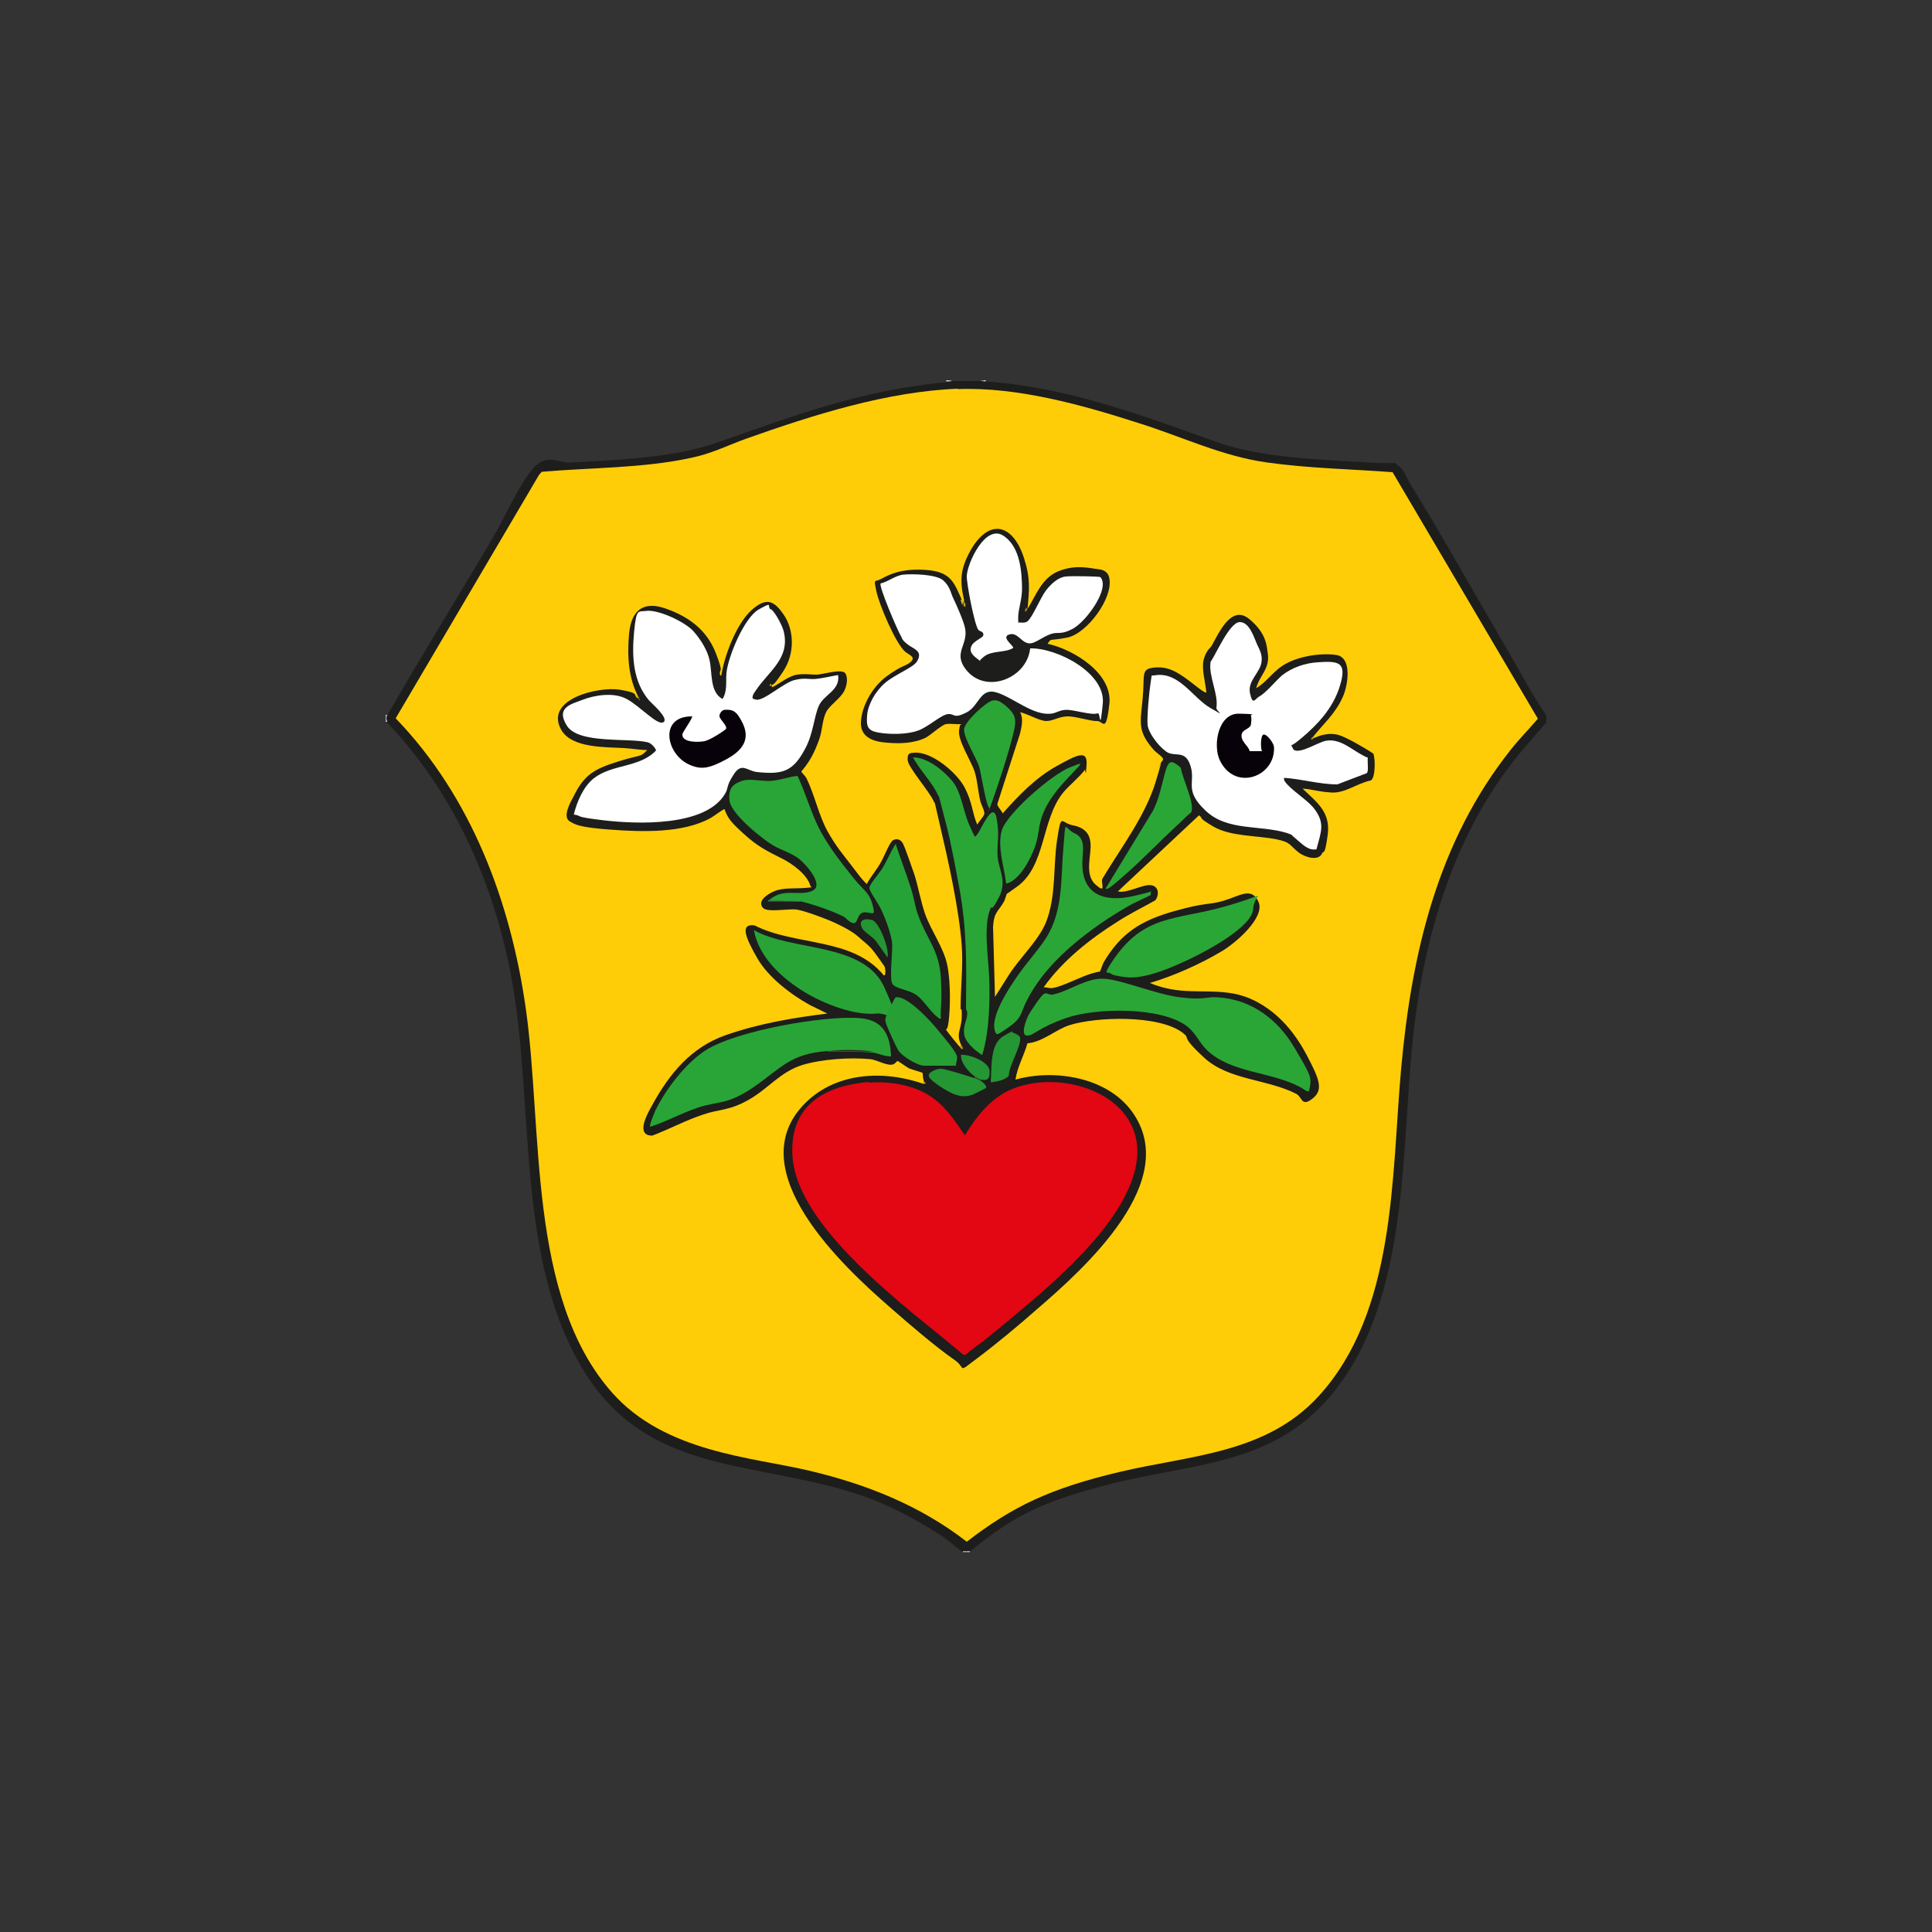 <svg xmlns="http://www.w3.org/2000/svg" xmlns:xlink="http://www.w3.org/1999/xlink" id="Ebene_1" viewBox="0 0 500 500"><rect x="0" y="0" width="500" height="500" fill="#333333" stroke="none"/><defs><style>      .st0 {        fill: #828281;      }      .st1 {        fill: #b1932a;      }      .st2 {        fill: #af922a;      }      .st3 {        fill: #c9c9c9;      }      .st4 {        fill: #fff;      }      .st5 {        fill: #cea62f;      }      .st6 {        fill: #dbb01e;      }      .st7 {        fill: #e1e1e1;      }      .st8 {        fill: none;      }      .st9 {        fill: #070209;      }      .st10 {        fill: #fecd07;      }      .st11 {        fill: #28a436;      }      .st12 {        fill: #249533;      }      .st13 {        fill: #bbbab9;      }      .st14 {        fill: #269f35;      }      .st15 {        fill: #e30613;      }      .st16 {        fill: #2aa636;      }      .st17 {        fill: #b8b8b7;      }      .st18 {        fill: #af9527;      }      .st19 {        fill: #249633;      }      .st20 {        fill: #957837;      }      .st21 {        fill: #304930;      }      .st22 {        fill: #388042;      }      .st23 {        fill: #1d1d1b;      }      .st24 {        fill: #7d7c7b;      }      .st25 {        fill: #977e36;      }      .st26 {        fill: #26a336;      }      .st27 {        fill: #28a536;      }      .st28 {        fill: #8e6e38;      }      .st29 {        fill: #c2a223;      }      .st30 {        fill: #2e1d1b;      }      .st31 {        fill: #b5b5b5;      }      .st32 {        fill: #6b5834;      }    </style><clipPath id="clippath"><rect class="st8" x="417.6" y="-102.4" width="704.8" height="704.8"></rect></clipPath></defs><path class="st23" d="M253.8,98.4l.8.3c.1-.2.3-.2.5,0,21.6,1.6,40.1,8.7,60.1,15.8,11,3.9,25.7,4.4,37.4,5.1s7.3-.4,9.1.8,2.3,3.2,2.9,4.2c8,13,15.5,26.4,23.2,39.6s7.9,14.2,12.4,21v1.8c-3.2,3.6-6.4,7.2-9.3,11-15.5,20.3-22.7,46.1-25.3,71.3-3.1,30.3-.9,69.9-22.8,93.7-14.9,16.2-35,15.9-54.8,20.9s-26.1,8.9-37.1,17.7c-.4.2-1.3.3-1.8,0-.3,0-3.7-3-4.5-3.5-5.9-4-13.3-8-20-10.5-28.5-10.3-57.9-4.6-74.9-35.2-16.8-30-11-70-18.1-103.2-4.9-23.1-15.1-45.1-31.4-62.2-.5-.2-.6-1.6,0-1.8,8.8-15.4,18.2-30.5,27.2-45.8,3.1-5.2,6.8-13.7,10.4-18s6.8-1.5,9.8-1.7c11.3-.6,26.2-1.2,36.9-4.8,21.1-7.3,37.6-13.8,60.4-16,.2-.2.3-.2.5,0,.1-.2.3-.2.5,0,0-.1.2-.2.5-.3h7.4Z"></path><path class="st13" d="M100.3,185c-.4.5-.4,1.2,0,1.8h-.5v-1.8h.5Z"></path><path class="st31" d="M251,401.4v.3h-1.8v-.3c.4.1,1.3,0,1.8,0Z"></path><path class="st0" d="M254.6,98.4c.2,0,.2.2,0,.3-.3,0-.6,0-.8-.3h.8Z"></path><path class="st7" d="M245.4,98.4c.2,0,.2.2,0,.3-.2,0-.3,0-.5,0v-.3h.5Z"></path><path class="st17" d="M245.9,98.4c.2,0,.2.2,0,.3-.2,0-.3,0-.5,0v-.3h.5Z"></path><path class="st3" d="M255.1,98.4v.3c-.2,0-.3,0-.5,0v-.3h.5Z"></path><path class="st24" d="M246.4,98.4c0,.2-.3.2-.5.3v-.3h.5Z"></path><path class="st10" d="M247.9,100.7c15.4-.6,32.2,4.1,46.8,8.8,11.2,3.5,21.6,8.6,33.3,10.2,10.7,1.5,21.6,1.7,32.4,2.5l37.6,63.8c-2.3,2.7-4.8,5.2-7,8-19,23.9-25.7,52.8-28.4,82.7-2.5,27.9-1.3,62.9-21.5,84.8-13.6,14.7-33,15.1-51.2,19.4s-27.9,9-39.7,18.1c-12.1-9.4-26-14.9-40.8-18.4s-37.3-4.7-51-20.2c-21.9-24.7-17.9-68.2-22.3-99.2-3.9-27.7-14.1-55-33.7-75.3l37.1-63,.7-.8c12.7-1.1,26.1-.9,38.6-3.6,5.4-1.1,9.4-3.2,14.4-5,17.2-6.1,36.4-12.2,54.7-12.9Z"></path><path class="st23" d="M265.5,157.3c-.2.7,0,.9.3.5,2.3-3.6,3.7-8.2,8.2-10s8.2-.7,10.2-.5,2.7,1.2,2.9,2.4c1,5.1-5.8,14.3-10.9,15.3s-3.9,0-5.1,1.6c6.8,1.5,16.9,7.7,16,15.6s-1.6,4.3-3.2,4.4-5.6-1.3-7.8-1.2-3.6,1.2-5.3,1.2-4.5-1.7-6.8-2.3c.9,1.7.4,3.7,0,5.5l-5.9,18.3c0,.6,1.1,1.7,1.4,2.4,4.1-4.6,8.5-9.2,13.9-12.2s8.1-4.4,7.8-.3-.2.8-.5,1.3c-1.3,1.8-4.2,4.1-5.7,6-5.5,7-4.4,18.8-11.7,24.1s-2.2.9-2.4,1.1-.7,2-1,2.7c-1.6,2.9-2.6,2.6-2.9,6.6l.5,18.2,3.6-5.7c2.8-4.4,7.6-8.8,9.6-13.6,2.7-6.9,1.8-14.4,2.9-21.5s.9-4.2,4.1-3.6,4.3,2.4,4.5,4.4c.4,3.1-1.7,8.2,1.3,10.9s1.3-.5,1.8-1.5c4.8-8,11.1-16.2,13.8-25.1s.4-2.6.8-3.8,1-1.5,1.1-2-1.7-1.7-2.2-2.2c-4.5-5-3.7-7.1-3.1-13.3s-.5-7.8,2.7-8.2,5.3.6,7.7,2.2,5.7,4.6,6.1,4.2c-.2-2.6-1.4-6.3-.6-8.8s1.6-2.5,2.1-3.5c1.8-3.2,5-10.5,9.6-6.7s4.5,7.1,4.8,8.9c.6,4-2.1,5.6-3,9,2.6-1.5,4.3-4.2,6.8-5.8,3.6-2.4,9.7-3.4,13.9-2.8s3.1,7.8,1.7,10.9c-2,4.4-4.8,6.7-7.7,10.3,0,.2,0,.3.3.3,1.9-.9,4.2-1.4,6.3-.8s6.8,3.4,8.2,4.3.8.6.9.9c.4.9.5,6.1-.8,6.6-3.5.7-6.5,3.3-10.1,3.1s-5.1-.9-7.5-1c3.8,3.6,7.3,6.1,6.5,12s-1.1,3.8-1.4,4.7c-1,2.2-4.5,1-6-.1-2.7-2.1-2-2.7-5.9-3.5-5-1-11.9-.7-16.3-3.3s-2.4-2-3.7-2.9l-21,19.7c2.4.6,6.6-2,8.7-1.6s1.9,2.8,1,3.9c-3.2,1.8-6.5,3.4-9.6,5.4-7.2,4.5-14.4,10.2-19.3,17.1.8,0,1.5.3,2.3.2,2.7-.4,7.5-3.1,10.6-3.9s1.3,0,1.5-.1.8-2,1.1-2.6c4.5-7.7,9.8-10.9,18.3-13.3s8.7-1.5,12.8-2.7,7.2-3.7,9,.3-5.9,10.7-9.7,12.9c-5.6,3.3-12.1,6.2-18.4,8.1,1.2.5,2.7,1,4,1.3,7.2,1.8,14.6-.3,21.6,2.6s11.8,8.7,15,14.8,4.4,8.9,1.5,11.2-2.7-.4-4.2-1.2c-7.6-3.9-17.5-3.5-23.9-9.4s-3.3-4.7-5.5-6.4c-6.1-4.7-22.3-4.2-29.3-2-3.5,1.1-7,4.4-10.9,4.7-.9,3.2-2.6,6.1-3.1,9.4,10-2.8,23.6-.7,30.1,8.2,13.1,17.9-12.1,40.5-24.5,51.2-4.9,4.3-10.4,8.9-15.6,12.8s-2.7,2.5-5.7.4c-5.3-3.7-11.9-9.4-16.8-13.7-12.3-10.7-38.3-35-22.6-52.1,8-8.7,20.7-9.4,31.3-5.7.2,0,.3,0,.3-.3-.5-.8-.5-2.4-.5-2.5-.1-.2-3-.9-3.7-1.3s-2.6-1.8-2.8-1.8-.6.6-1,.8c-1.5.7-4.4-1.2-6.2-1.3-5.1-.5-12.4,0-17.4,1.5-5.8,1.8-8.8,6.1-13.9,9s-7.6,2.4-11.7,3.8c-4.6,1.5-8.8,3.8-13.3,5.5-4.5,0-1.2-5.8,0-7.9,4.4-8.1,10.1-15,19-18.1s17.6-4.5,26.3-5.6l-4.5-2.2c-4.9-2.7-10.8-7.2-13.6-12.1s-4.8-9.1-.7-8.5c10.6,5.4,25.3,3,33.4,12.9.7.3.4-2,.2-2.3s-2.7-3.9-3.2-4.4c-1-1.2-2.4-2.2-3.6-3.3-1.7-1.6-5.9-3.6-8.2-4.5s-5.8-2.2-7.7-2.5c-2.1-.3-7.5.8-8.7-.4-1.8-1.9,1.5-3.8,3-4.4,2.2-.9,5.4-.6,7.8-.8s1.6-.1,1.4-.6c-.8-2.9-4.7-5.7-7.3-7-4-2-6.4-3.2-9.8-6.3s-4.2-4-5.1-6.5c-.2-.1-3,2-3.6,2.3-7.2,4-17.9,3.6-26,3s-9-1.3-10.4-2.1c-2-1.1,0-4.8.9-6.4,2.8-5.8,5.5-7.2,11.5-9.1s5.8-1,7.6-3c-2,0-4-.4-6-.5-4.7-.3-13.6.1-16.3-4.8-4.3-7.9,9.7-11.2,15.2-10.3s3.3,1.4,4.6,2.2c.2-.1.3,0,.3.3.3.2.4.2.3,0-.3,0-.4-.3-.3-.5-2.7-4.9-3-10.8-2.5-16.4s3.2-8.7,9.2-6.7c5.9,2,10.8,5.4,13.2,11.5s.7,3.8,1.2,5.8c0,.2.2.2.3,0,.8-5.1,3.9-13.3,7.8-16.8s5.9-2.4,8.4,1.3,3,9.8-.3,14.7-2.2,2.4-2.9,3.6c0,.2,0,.3.3.3,1.9-1,4.2-2.9,6.3-3.2s3.4,0,5,0,6.7-1.7,7.5-.3.2,3.5-.3,4.5c-1.1,2.1-3.8,3.7-4.7,5.5s-1,4.3-1.5,6.1-1.7,4.7-3,6.7-1.9,2.4-1.9,2.6,1,1.1,1.3,1.7c2.1,4.2,3.2,9.7,5.5,13.8s4.2,6.2,6.1,8.7,2.5,3.4,4,4.9c1.1-2,2.6-3.7,3.7-5.7s2.3-5.3,3.2-5.7,1.7-.2,2.3.6,2.6,6.9,3.2,8.5c1,3.3,1.6,6.8,2.7,10,1.6,4.5,4.9,8.8,5.8,13.5s.7,11.3.3,14.4-.9,1.5-.7,2,3.5,4.5,4,5c.3.2.4,0,.3-.3-2-3.5-.3-4.5-.2-7.8s-.3-1.5-.3-2.3c0-5.3.7-11.1.3-16.3-.7-9.5-3.5-22-5.7-31.4s-.9-4.3-1.5-5.8c-1-2.5-6.7-8.9-6.8-10.8s.6-1.8,1.7-1.9c4.5-.4,11.1,5.2,13.1,9.1s1.9,6.5,3.2,9.5c.4-.7,1.5-1.9,1.8-2.6s-.8-2.6-1-3.5c-.6-2.5-.7-5.2-1.5-7.7s-4.3-7.9-4-10.5.6-1,.5-1.7c-1.2.1-2.8-.2-3.9,0s-3.9,2.8-5.2,3.5c-3.1,1.5-6.7,1.6-10.1,1.3-3.1-.2-6.7-1.2-6.7-5s2.6-9.2,6.7-12.2,5.1-2.6,6.3-3.8-.5-1.7-1.5-2.5c-2.5-2.1-6.8-12.3-7.5-15.7s-.5-2.3,1.1-3.1c3.9-2.2,7.3-2.7,11.8-2.4,6.5.5,7.2,3.2,9.5,8.4.3.1.4.4.3,1,.3.3.4,0,.3-.8-.3,0-.4-.3-.3-.8-1.2-5.2-.9-8.2,1.7-12.9,4.9-8.5,11-6.7,13.8,2,1.7,5.3,1.4,8,.9,13.4Z"></path><path class="st6" d="M249.2,155.6c.1.5,0,.8-.3.8-.1-.3-.1-.7-.3-1l.3-.5c0,.2.2.4.3.8Z"></path><path class="st29" d="M340.2,190.9c-.1,0-.7.6-.8.5-.2-.5.3-.5.5-.8l.3.3Z"></path><path class="st2" d="M248.7,270.5c0,.1.6.7.5.8-.5.2-.5-.3-.8-.5l.3-.3Z"></path><path class="st25" d="M265.8,157.8c-.1.2-.2.5-.5.5-.2-.4.2-.9.3-1l.3.5Z"></path><path class="st1" d="M239.1,279.9c0,.1.5.2.5.5-.4.2-.6-.2-.8-.3l.3-.3Z"></path><path class="st18" d="M165.3,180.5c0,.2-.2.2-.3,0,0,0-.2-.2-.3-.3l.3-.3c0,.2.2.4.3.5Z"></path><path class="st5" d="M199.7,177.2c0,0,0,.4-.5.3-.1-.5.2-.4.3-.5l.3.3Z"></path><path class="st20" d="M186.4,174.1c0,.2.1.5-.1.5-.2,0,0-.3-.1-.5h.3Z"></path><path class="st15" d="M224.8,280.2c5-.4,10.6.4,15,2.9s7.1,6.6,9.9,10.7c2.8-4.5,6.1-8.9,11-11.4,12.7-6.3,34.7.2,33.6,16.8-1,15.5-21.1,32.4-32.4,41.8s-8.1,6.3-12,9.6h-.6c-5.4-4.6-11-8.9-16.4-13.5-10.1-8.7-26.8-23.7-27.8-37.7s9.3-18.5,19.8-19.4Z"></path><path class="st4" d="M199.6,157.7c1.1.9,2.8,4.1,3.2,5.6,1.8,7.1-3.9,10.4-7.2,15.4-.4.6-1,1.3-.8,2.1.4.1.8.3,1.1.3,2.2,0,6.9-4.4,9.7-5.1s3.7-.1,5.6-.3,3.9-.7,5.7-1c.6,4-3.7,5-5,8s-1.4,7.2-3.6,11.2c-3.1,5.8-5.8,6.6-12.4,5.9-2.6-.3-3.9-2.6-6,.6s-1.3,3.5-2.3,5.1c-5.1,8.5-22.8,7.8-31.3,6.8s-5.2-1.1-7.8-1.5c.8-3.3,2.5-7.3,5.2-9.4,4.8-3.7,11.9-2.7,16.1-7.2-.3-.8-1.3-1.9-2.2-2.1-5-1.2-17.9.5-20.9-4.3s1.3-5.6,4.1-6.7,7.9-2.1,11.4-.2,8,7,9.5,6-3-4.8-3.7-5.6c-4.2-4.9-4.5-11.4-3.9-17.7s1-5.2,3.2-5.5c3.1-.4,10.1,2.9,12.2,5.3s3.6,5.1,4.1,7.3c.8,3.3,0,8.4,3.4,10.2,1.3-2.2.8-4.4,1-6.7.4-4.2,4.6-14.4,8.4-16.5s2-.9,3,0Z"></path><path class="st4" d="M334.1,192.7c0,0,.6,1.3.8,1.4,1.7,1,6.4-2.1,8.3-2.4,4.1-.7,7.2,3,10.8,4.4-.2.9.3,3.6-.3,4l-7.6,2.9c-4.6,0-9.2-1.4-13.8-1.7,0,.4,0,.6.2.9,1.3,2,5.4,4.5,7.3,6.7,3.3,4,2.1,6.3.9,10.9-2.2.4-3.7-1.4-5.3-2.7s-.6-.9-2.3-1.5c-7-2.2-15.4-.4-21.1-5.8s-2.5-7.2-3.9-11.6-4.1-2.1-6.3-3.7-4.6-4.9-4.8-6.9.4-8.6.8-11.1.1-1.5.9-1.7c6.3-1.2,9.9,5.7,14.5,8.4s1.5.8,1.6,0c.6-3.6-2.1-8.2-1.5-11.9,1.4-2,4.9-10.2,7.5-10.3s3.8,4.2,4.5,5.7,1.4,2.7,1.2,4.4c-.2,2.9-3.7,5-3,8.3s1.3,1.5,2.3.9c1.8-.9,4.4-4.2,6.1-5.6,2.6-2,5.9-3.1,9.1-3.3,5.6-.4,7.6,0,5.8,6s-6,10.2-9.6,13.3-3.1,1.9-3.2,2Z"></path><path class="st4" d="M227.9,151c2.1-.5,3.8-2.1,6-2.3s8.4-.1,10.2,1.5,2,3.4,2.5,4.4c.9,1.9,2.9,6.3,3.2,8.2.7,4.2-3.2,6.2.2,10.5,5.1,6.5,15.8,2.3,16.6-5.5,6.8-.2,19.6,6.3,18.8,14.3s-.6,2.2-1.3,2.5c-1.4.6-6.1-.9-8-.9s-2.8.9-4.1,1c-4.6.5-9.6-4-13.8-5.4-4.6-1.6-4.7,3.4-8.1,5.1s-2.9.3-4.7.4-5.2,3.4-7.9,4.3c-2.8,1-7.2,1-10.1.5s-3.2-1.6-3-4.4,2.1-6.3,4.7-8.5,7.2-3.9,8.2-5.5c1.7-2.8-.9-3.2-2.5-4.5s-1.2-1.4-1.7-2.2c-.9-1.5-5.7-12.8-5.2-13.5Z"></path><path class="st16" d="M338.7,282.4c-.4.3-1.8-.9-2.3-1.1-7.5-4-17.9-3.6-24-9.5-2.1-2-2.8-4.3-5.2-6.2-6.7-5.1-23.5-4.8-31.1-2.2s-8.7,4.8-10.4,4.6,0-4.5.6-5.5,3.1-4.9,3.9-5.3,1.4.4,2.2.2c4.2-.8,8.7-4.4,13.4-4.1s13.2,4,19.6,4.8,6.5-.2,9.6,0c8.9.5,15.7,5.7,20.1,13.2s4.5,7.5,3.6,11.3Z"></path><path class="st27" d="M214.2,272c-9.7.7-12,4.4-19.1,9.3s-9.3,3.5-14.9,5.5c-4.1,1.4-7.8,3.5-11.9,4.8-.5,0,1.2-3.9,1.3-4.2,2.7-5.5,7.8-12.2,12.9-15.5,7.7-5.1,30.9-9.2,40.1-8.4,6,.5,7.8,4.4,8,9.9-1.7,0-3-.7-4.6-1-4-.3-8-.3-11.9-.3Z"></path><path class="st4" d="M263.5,161.1c.7,0,1.8.2,2.4-.3,1.3-1,3.4-6.2,4.8-8s3.2-3.4,5.1-3.6,8.3,0,8.8.1.8,1.2.8,1.8c.1,3.6-4.8,10.1-7.9,11.7s-3.6.6-5.6,1.3-3.9,2.3-5.2,2.4c-2.3.2-3.2-3-5.5-2.3s1.3,3,1,3.5c-2.1,1.3-5.5.6-7.5,2.2s-.7,1.2-1.1,1.1c-.8-.6-2.3-1.6-2.4-2.7-.2-2.4,3.3-3,3.3-4s-.9-.8-1.3-1.3c-1-1.2-3.1-12.2-3-14,.2-3.4,4.8-13.3,9.4-10.4s4.8,9.9,4.9,13.2-1,5.7-1,8.1.1.8.3,1.1Z"></path><path class="st27" d="M199.2,232.8c3.8-3.1,7.4-.8,10.9-2.2s-1.6-7-3.4-8.4-4.3-2.1-6.6-3.4-10.9-8-11.3-11.6,1.3-4.4,3.2-5.1,4.9.1,7.3,0,4.8-1.1,7.1-1.3c2.2,4.6,3.6,10,6,14.4s5.6,8.4,8.3,11.8,4.2,3.8,5.1,7.1,0,2-2,2-1.7,2.8-2.8,2.8-2.1-1.4-2.7-1.7c-3-1.5-7.7-3.1-10.9-3.9-2.6,0-5.3-.2-7.9-.2l-.2-.3Z"></path><path class="st16" d="M254.1,273c-1.7-1.1-4.4-3.3-4.6-5.5s.7-3.4.8-4.8-.3-1.1-.3-1.8c.1-11.3.3-20.2-1.8-31.5s-2.7-13.8-4.3-19.8-.6-2.7-1.1-3.7c-1.4-3.3-4.8-6.6-6.5-9.9,3.7,0,7.9,3.4,10.2,6.2s2.7,7.6,4.4,11.4,1.3,3.1,2.1,2.2,4-8.8,4.9-4.1,0,6.8.3,10.1,2.5,6.3.3,10.5-1.7,1.9-2.1,2.7c-2,4.2-.6,13.1-.4,17.8s.2,13.9-1.8,20.2Z"></path><path class="st16" d="M297.8,230.6s0,.8,0,1c-.1.2-4,1.9-4.7,2.3-8.7,4.8-19,12.3-24.7,20.6s-2.2,8-8.6,12.2c-.4.2-1.7,1.3-2,.8-2.3-3.7,3.8-12.5,6-15.6s4.8-5.9,6.9-9.1c4.5-7.1,3.8-15.4,4.5-23.4s0-5.1,3-3.7,1.9,4.9,1.9,7.8c0,8.4,6.2,10,13.2,8.4s4.3-1.4,4.5-1.2Z"></path><path class="st11" d="M195.1,240.7c9.7,5.6,28.5,3,33.8,14.9s1.8,6.4-1.9,6.7c-5.9.6-13.7-2.5-18.7-5.5-5.9-3.6-11.9-9-13.2-16.1Z"></path><path class="st26" d="M243.4,263.6c-.4.1-.5-.2-.8-.4-1.9-1.4-3.6-4.5-5.6-5.8s-5.1-1.5-6-2.7,0-8.1-.1-10.3-1.7-6.6-2.8-8.9-3.2-4.9-3.1-5.8,2.7-3.9,3.3-4.9c1.3-2.1,2.2-4.4,3.5-6.4,1.2,3.7,2.6,7.3,3.8,11s1.1,5,2,7.4c2.2,6.2,5.5,9.1,5.9,16.3s-.2,7.1,0,10.6Z"></path><path class="st16" d="M286.4,251.7c-.3-.3,1.1-2.4,1.4-2.8,8.1-12.4,16.6-10.7,29.2-14.3s7.6-3.9,7.3.7-12,10.8-16.2,12.8-11.6,5.4-16.7,4.8-3.3-1.2-5-1.2Z"></path><path class="st16" d="M279.5,198c-3.2,3.5-6.6,6.6-8.8,10.9s-1.6,6.5-2.7,9.8-4,9.1-7.6,10c-.5-4.3-2.4-9.7-1.1-13.9s12.8-14.4,17.8-16.3,1.5-.6,2.4-.6Z"></path><path class="st16" d="M286.1,230l12.3-20.2c1.6-3.2,2.2-6.5,3.1-9.8s1.6-3.5,4.1-1.3c.3,2.6,3.7,9.2,2.7,11.5-1.5,1.2-2.8,2.7-4.2,3.9-4.2,3.9-8.2,8.1-12.5,11.9s-5.1,4.4-5.6,3.9Z"></path><path class="st16" d="M256.8,181.3c1.4-.3,2.2.4,3.3,1.2,2.7,2.3,3.1,3.6,2.2,7.1-1.3,5.5-3.9,13.3-5.8,18.6s-.1.6-.5.8c-.7,0-2.2-9.4-2.6-10.6-.8-2.4-4-7.5-3.9-9.6s5.7-7.1,7.3-7.5Z"></path><path class="st14" d="M247.5,275.8h-8.3c-1.8,0-5.9-2.5-6.8-4.1s-2.8-5.9-3.1-6.8-.2-1.1,0-1.8,2.2-4.9,2.5-5,.2,0,.3,0c2.9-.2,8.6,6,10.4,8.2s5.2,6.1,5.2,7.3-.4,1.6-.3,2.4Z"></path><path class="st19" d="M256.4,280.1c.3-3.6-.3-9.8,3.2-11.9s2.2-1,2.3-1c.5,0,2,.8,2.1,1.3.4,2.1-2.9,7.3-2.9,9.8-.7,1.2-3.4,1.7-4.7,1.8Z"></path><path class="st19" d="M252,278.9c.5,0,1.4.4,1.8.8.4.2,1.9,1.5,1.3,1.9s-3,1.5-3.4,1.7c-1.7.6-3,.5-4.7-.1s-6.2-3.4-6.6-4.6,2.2-2.1,3.3-2,6.7,1.8,8.4,2.4Z"></path><path class="st19" d="M253.8,279.4c-.5,0-1.3-.3-1.5-.8-1.6-1.1-3.7-3.5-3.6-5.6,2.1-.2,7.3,1.7,7.4,4.2s-.9,2.4-2.3,2.2Z"></path><path class="st12" d="M229.7,247.8l-2.9-4.1c-.8-1.2-3-2.3-3.7-3.5-1.1-2.2.8-2.6,2.6-2.1s4.5,7.4,4,9.6Z"></path><path class="st30" d="M226.1,272.2l-11.9-.3c3.1-.2,9-.3,11.9.3Z"></path><path class="st22" d="M207.3,233.3h-8.6c0-.3.3-.4.5-.5,2.6.7,5.5-.1,8.1.5Z"></path><path class="st21" d="M253.8,279.4v.3c-.3-.2-1.4-.6-1.8-.8l.3-.3c.2.1,1.4.7,1.5.8Z"></path><path class="st32" d="M249.2,155.6c0,.3.5.7.3,1.3-.3,0-.4-.3-.5-.5l.3-.8Z"></path><path class="st28" d="M165.3,180.5s.2,0,.3.1h-.1c-.3.3-.3,0-.4-.1h.3Z"></path><path class="st9" d="M179.1,185.3c.4.3-2.4,4.1-2.5,4.7-.2,2.3,4.4,2.1,5.8,1.8s5.3-2.8,5.5-3.2c.4-.7-1.6-2.4-1.7-3.2s.8-1.7,1.3-1.7c2.4-.2,3.2.7,4.3,2.7,2.8,4.9.3,7.9-4,10.2s-6.4,2.7-9.6,1.2c-5.9-2.8-7.6-12.4.8-12.4Z"></path><path class="st9" d="M323.3,194.4h3.3c-.4-.7-.4-4.1.4-4.3s2.6,2.1,2.7,3.2c.5,7.6-10,11.7-14,3.5-1.9-4-.4-12.2,4.9-12.1s2.9.3,3.1.5c.3.4.1,2,0,2.5-.5,1.1-2.4,1.1-2.4,2.7s1.7,2.6,2.1,3.9Z"></path></svg>